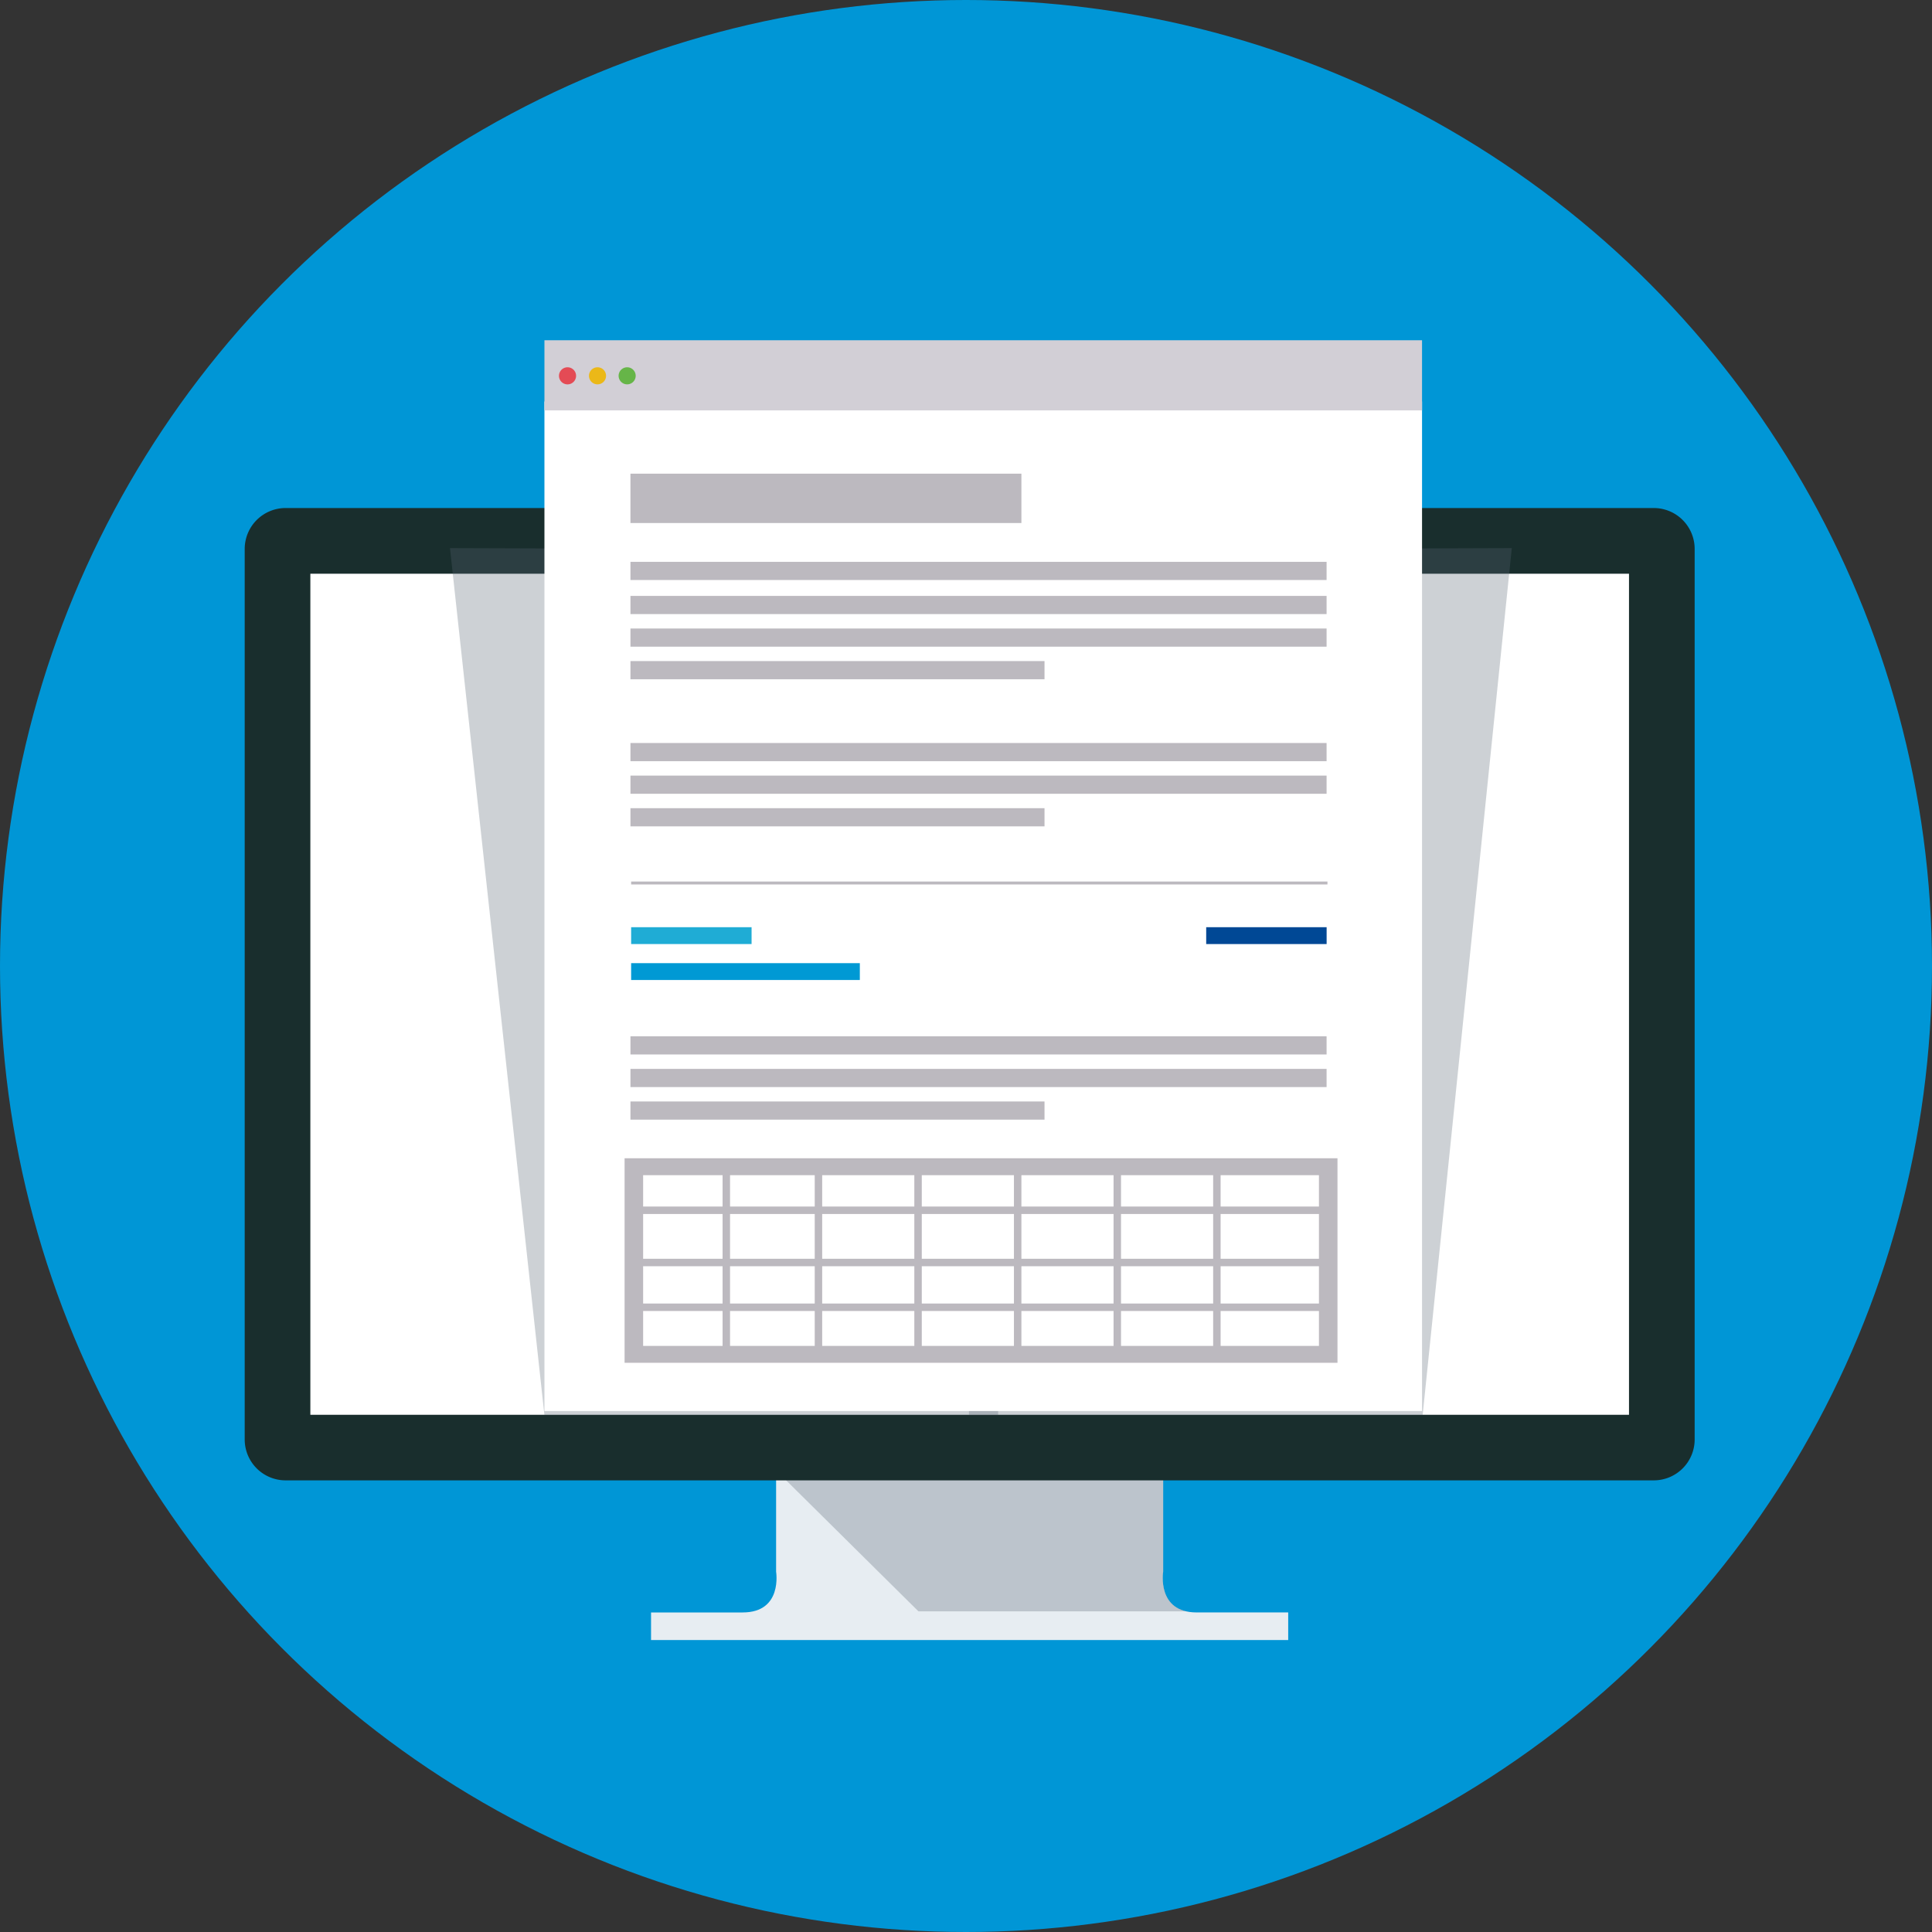 <svg xmlns="http://www.w3.org/2000/svg" xmlns:xlink="http://www.w3.org/1999/xlink" width="150" height="150" viewBox="0 0 150 150">
  <rect x="0" y="0" width="150" height="150" fill="#333333" stroke="none"/>
  <defs>
    <style>
      .cls-1 {
        fill: none;
      }

      .cls-2 {
        fill: #0096d6;
      }

      .cls-3 {
        fill: #e7edf2;
      }

      .cls-4 {
        opacity: 0.3;
        mix-blend-mode: multiply;
        isolation: isolate;
      }

      .cls-5 {
        fill: #576672;
      }

      .cls-6 {
        fill: #fff;
      }

      .cls-7 {
        fill: #192e2d;
      }

      .cls-8 {
        fill: #5a6d7a;
      }

      .cls-9 {
        fill: #443d36;
      }

      .cls-10 {
        clip-path: url(#clip-path);
      }

      .cls-11 {
        fill: #d2cfd6;
      }

      .cls-12 {
        fill: #e44b55;
      }

      .cls-13 {
        fill: #ebb818;
      }

      .cls-14 {
        fill: #66b548;
      }

      .cls-15 {
        fill: #1facd5;
      }

      .cls-16 {
        fill: #bcb9bf;
      }

      .cls-17 {
        fill: #004895;
      }

      .cls-18 {
        fill: #0099d4;
      }
    </style>
    <clipPath id="clip-path">
      <rect id="Rectangle_1467" data-name="Rectangle 1467" class="cls-1" width="74.328" height="86.799"/>
    </clipPath>
  </defs>
  <g id="vector-computer" transform="translate(18.999 23)">
    <circle id="Ellipse_49" data-name="Ellipse 49" class="cls-2" cx="75" cy="75" r="75" transform="translate(-18.999 -23)"/>
    <g id="Group_1485" data-name="Group 1485">
      <g id="Group_1484" data-name="Group 1484">
        <g id="Group_1445" data-name="Group 1445" transform="translate(31.552 82.807)">
          <g id="Group_1443" data-name="Group 1443">
            <g id="Group_1442" data-name="Group 1442">
              <path id="Path_670" data-name="Path 670" class="cls-3" d="M1274.91,812.592c-3.123,0-2.6-3.165-2.6-3.165V793.21l-13.752.074-16.3-.074v16.218s.528,3.165-2.594,3.165h-7.115v2.143h49.469v-2.143Z" transform="translate(-1232.553 -793.21)"/>
            </g>
          </g>
          <g id="Group_1444" data-name="Group 1444" class="cls-4" transform="translate(9.709)">
            <path id="Path_671" data-name="Path 671" class="cls-5" d="M1281.187,812.508h0c-2.246-.487-1.822-3.08-1.822-3.08V793.21l-13.752.074-10.688-.047c-.18.061-.354.123-.515.18l-5.1,3.084v5.065l11.051,10.943Z" transform="translate(-1249.312 -793.21)"/>
          </g>
        </g>
        <g id="Group_1449" data-name="Group 1449" transform="translate(0 16.445)">
          <g id="Group_1446" data-name="Group 1446" transform="translate(2.549 2.549)">
            <path id="Path_672" data-name="Path 672" class="cls-6" d="M1183.116,753.451a.629.629,0,0,1-.629-.628V683.681a.629.629,0,0,1,.629-.626h106.22a.629.629,0,0,1,.629.626v69.141a.63.63,0,0,1-.629.628Z" transform="translate(-1182.487 -683.055)"/>
          </g>
          <g id="Group_1448" data-name="Group 1448">
            <g id="Group_1447" data-name="Group 1447">
              <path id="Path_673" data-name="Path 673" class="cls-7" d="M1285.563,683.753v65.3H1183.184v-65.3Zm1.921-5.1h-106.22a3.177,3.177,0,0,0-3.177,3.175v69.141a3.176,3.176,0,0,0,3.177,3.176h106.22a3.176,3.176,0,0,0,3.177-3.176v-69.14a3.177,3.177,0,0,0-3.177-3.176Z" transform="translate(-1178.087 -678.655)"/>
            </g>
          </g>
        </g>
        <g id="Group_1458" data-name="Group 1458" transform="translate(112.404 21.57)">
          <g id="Group_1457" data-name="Group 1457">
            <g id="Group_1456" data-name="Group 1456">
              <g id="Group_1455" data-name="Group 1455">
                <g id="Group_1454" data-name="Group 1454">
                  <g id="Group_1451" data-name="Group 1451" transform="translate(0.001)">
                    <g id="Group_1450" data-name="Group 1450">
                      <path id="Path_674" data-name="Path 674" class="cls-8" d="M1372.12,687.5Z" transform="translate(-1372.12 -687.502)"/>
                    </g>
                  </g>
                  <g id="Group_1453" data-name="Group 1453" transform="translate(0 67.72)">
                    <g id="Group_1452" data-name="Group 1452">
                      <path id="Path_675" data-name="Path 675" class="cls-8" d="M1372.119,804.4h0Z" transform="translate(-1372.119 -804.4)"/>
                    </g>
                  </g>
                </g>
              </g>
            </g>
          </g>
        </g>
        <g id="Group_1459" data-name="Group 1459" class="cls-4" transform="translate(56.233 19.556)">
          <path id="Path_676" data-name="Path 676" class="cls-5" d="M1317.3,684.025l-6.922,67.313h-35.223V684.166Z" transform="translate(-1275.156 -684.025)"/>
        </g>
        <g id="Group_1460" data-name="Group 1460" class="cls-4" transform="translate(15.94 19.556)">
          <path id="Path_677" data-name="Path 677" class="cls-5" d="M1205.6,684.025l7.333,67.313h35.225V684.166Z" transform="translate(-1205.603 -684.025)"/>
        </g>
        <g id="Group_1483" data-name="Group 1483" transform="translate(20.2)">
          <g id="Group_1482" data-name="Group 1482">
            <g id="Group_1464" data-name="Group 1464" transform="translate(36.285 24.204)">
              <g id="Group_1463" data-name="Group 1463">
                <g id="Group_1462" data-name="Group 1462">
                  <g id="Group_1461" data-name="Group 1461">
                    <path id="Path_678" data-name="Path 678" class="cls-9" d="M1276.959,692.733a.684.684,0,1,1-.686-.683A.685.685,0,0,1,1276.959,692.733Z" transform="translate(-1275.591 -692.05)"/>
                  </g>
                </g>
              </g>
            </g>
            <g id="Group_1481" data-name="Group 1481">
              <g id="Group_1480" data-name="Group 1480" class="cls-10">
                <g id="Group_1479" data-name="Group 1479" transform="translate(3.071 3.417)">
                  <g id="Group_1478" data-name="Group 1478">
                    <g id="Group_1477" data-name="Group 1477">
                      <g id="Group_1466" data-name="Group 1466" transform="translate(0 4.753)">
                        <g id="Group_1465" data-name="Group 1465">
                          <path id="Path_679" data-name="Path 679" class="cls-6" d="M1218.257,664.372v78.381h68.137V664.374Z" transform="translate(-1218.257 -664.372)"/>
                        </g>
                      </g>
                      <g id="Group_1476" data-name="Group 1476">
                        <g id="Group_1468" data-name="Group 1468">
                          <g id="Group_1467" data-name="Group 1467">
                            <rect id="Rectangle_1466" data-name="Rectangle 1466" class="cls-11" width="68.137" height="5.445"/>
                          </g>
                        </g>
                        <g id="Group_1475" data-name="Group 1475" transform="translate(1.129 2.098)">
                          <g id="Group_1470" data-name="Group 1470">
                            <g id="Group_1469" data-name="Group 1469">
                              <path id="Path_680" data-name="Path 680" class="cls-12" d="M1221.534,660.453a.664.664,0,1,1-.663-.664A.665.665,0,0,1,1221.534,660.453Z" transform="translate(-1220.206 -659.789)"/>
                            </g>
                          </g>
                          <g id="Group_1472" data-name="Group 1472" transform="translate(2.329)">
                            <g id="Group_1471" data-name="Group 1471">
                              <path id="Path_681" data-name="Path 681" class="cls-13" d="M1225.552,660.453a.663.663,0,1,1-.663-.664A.663.663,0,0,1,1225.552,660.453Z" transform="translate(-1224.226 -659.789)"/>
                            </g>
                          </g>
                          <g id="Group_1474" data-name="Group 1474" transform="translate(4.63)">
                            <g id="Group_1473" data-name="Group 1473">
                              <path id="Path_682" data-name="Path 682" class="cls-14" d="M1229.524,660.453a.663.663,0,1,1-.663-.664A.664.664,0,0,1,1229.524,660.453Z" transform="translate(-1228.198 -659.789)"/>
                            </g>
                          </g>
                        </g>
                      </g>
                    </g>
                  </g>
                </g>
              </g>
            </g>
          </g>
        </g>
      </g>
    </g>
    <g id="Group_1511" data-name="Group 1511" transform="translate(29.494 13.776)">
      <g id="Group_1510" data-name="Group 1510" transform="translate(0 0)">
        <g id="Group_1509" data-name="Group 1509">
          <g id="Group_1486" data-name="Group 1486" transform="translate(0.508 35.212)">
            <rect id="Rectangle_1468" data-name="Rectangle 1468" class="cls-15" width="9.351" height="1.308"/>
          </g>
          <g id="Group_1487" data-name="Group 1487" transform="translate(0.508 31.666)">
            <rect id="Rectangle_1469" data-name="Rectangle 1469" class="cls-16" width="54.062" height="0.227"/>
          </g>
          <g id="Group_1488" data-name="Group 1488" transform="translate(45.156 35.212)">
            <rect id="Rectangle_1470" data-name="Rectangle 1470" class="cls-17" width="9.35" height="1.308"/>
          </g>
          <g id="Group_1489" data-name="Group 1489" transform="translate(0.508 38.003)">
            <rect id="Rectangle_1471" data-name="Rectangle 1471" class="cls-18" width="17.756" height="1.308"/>
          </g>
          <g id="Group_1490" data-name="Group 1490" transform="translate(0.455 43.682)">
            <rect id="Rectangle_1472" data-name="Rectangle 1472" class="cls-16" width="54.048" height="1.411"/>
          </g>
          <g id="Group_1491" data-name="Group 1491" transform="translate(0.455 46.213)">
            <rect id="Rectangle_1473" data-name="Rectangle 1473" class="cls-16" width="54.048" height="1.411"/>
          </g>
          <g id="Group_1492" data-name="Group 1492" transform="translate(0.455 48.742)">
            <rect id="Rectangle_1474" data-name="Rectangle 1474" class="cls-16" width="32.148" height="1.411"/>
          </g>
          <g id="Group_1493" data-name="Group 1493" transform="translate(0.455 9.49)">
            <rect id="Rectangle_1475" data-name="Rectangle 1475" class="cls-16" width="54.048" height="1.411"/>
          </g>
          <g id="Group_1494" data-name="Group 1494" transform="translate(0.455 6.845)">
            <rect id="Rectangle_1476" data-name="Rectangle 1476" class="cls-16" width="54.048" height="1.411"/>
          </g>
          <g id="Group_1495" data-name="Group 1495" transform="translate(0.454)">
            <rect id="Rectangle_1477" data-name="Rectangle 1477" class="cls-16" width="30.354" height="3.832"/>
          </g>
          <g id="Group_1496" data-name="Group 1496" transform="translate(0.455 12.021)">
            <rect id="Rectangle_1478" data-name="Rectangle 1478" class="cls-16" width="54.048" height="1.411"/>
          </g>
          <g id="Group_1497" data-name="Group 1497" transform="translate(0.455 14.55)">
            <rect id="Rectangle_1479" data-name="Rectangle 1479" class="cls-16" width="32.148" height="1.411"/>
          </g>
          <g id="Group_1498" data-name="Group 1498" transform="translate(0.455 20.911)">
            <rect id="Rectangle_1480" data-name="Rectangle 1480" class="cls-16" width="54.048" height="1.411"/>
          </g>
          <g id="Group_1499" data-name="Group 1499" transform="translate(0.455 23.442)">
            <rect id="Rectangle_1481" data-name="Rectangle 1481" class="cls-16" width="54.048" height="1.411"/>
          </g>
          <g id="Group_1500" data-name="Group 1500" transform="translate(0.455 25.972)">
            <rect id="Rectangle_1482" data-name="Rectangle 1482" class="cls-16" width="32.148" height="1.411"/>
          </g>
          <g id="Group_1501" data-name="Group 1501" transform="translate(0 53.155)">
            <path id="Path_683" data-name="Path 683" class="cls-16" d="M1284.349,781.68H1229V765.8h55.349Zm-53.91-1.311h52.471V767.114h-52.471Z" transform="translate(-1229 -765.804)"/>
          </g>
          <g id="Group_1502" data-name="Group 1502" transform="translate(7.608 53.696)">
            <rect id="Rectangle_1483" data-name="Rectangle 1483" class="cls-16" width="0.579" height="14.908"/>
          </g>
          <g id="Group_1503" data-name="Group 1503" transform="translate(14.762 53.696)">
            <rect id="Rectangle_1484" data-name="Rectangle 1484" class="cls-16" width="0.579" height="14.908"/>
          </g>
          <g id="Group_1504" data-name="Group 1504" transform="translate(22.495 53.696)">
            <rect id="Rectangle_1485" data-name="Rectangle 1485" class="cls-16" width="0.579" height="14.908" transform="translate(0)"/>
          </g>
          <g id="Group_1505" data-name="Group 1505" transform="translate(30.229 53.696)">
            <rect id="Rectangle_1486" data-name="Rectangle 1486" class="cls-16" width="0.579" height="14.908"/>
          </g>
          <g id="Group_1506" data-name="Group 1506" transform="translate(37.963 53.696)">
            <rect id="Rectangle_1487" data-name="Rectangle 1487" class="cls-16" width="0.579" height="14.908"/>
          </g>
          <g id="Group_1507" data-name="Group 1507" transform="translate(45.696 53.696)">
            <rect id="Rectangle_1488" data-name="Rectangle 1488" class="cls-16" width="0.579" height="14.908" transform="translate(0)"/>
          </g>
          <g id="Group_1513" data-name="Group 1513" transform="translate(0.719 56.899)">
            <rect id="Rectangle_1489" data-name="Rectangle 1489" class="cls-16" width="53.909" height="0.579"/>
          </g>
          <g id="Group_1514" data-name="Group 1514" transform="translate(0.719 60.955)">
            <rect id="Rectangle_1489-2" data-name="Rectangle 1489" class="cls-16" width="53.909" height="0.579"/>
          </g>
          <g id="Group_1515" data-name="Group 1515" transform="translate(0.719 64.43)">
            <rect id="Rectangle_1489-3" data-name="Rectangle 1489" class="cls-16" width="53.909" height="0.579"/>
          </g>
        </g>
      </g>
    </g>
  </g>
</svg>
